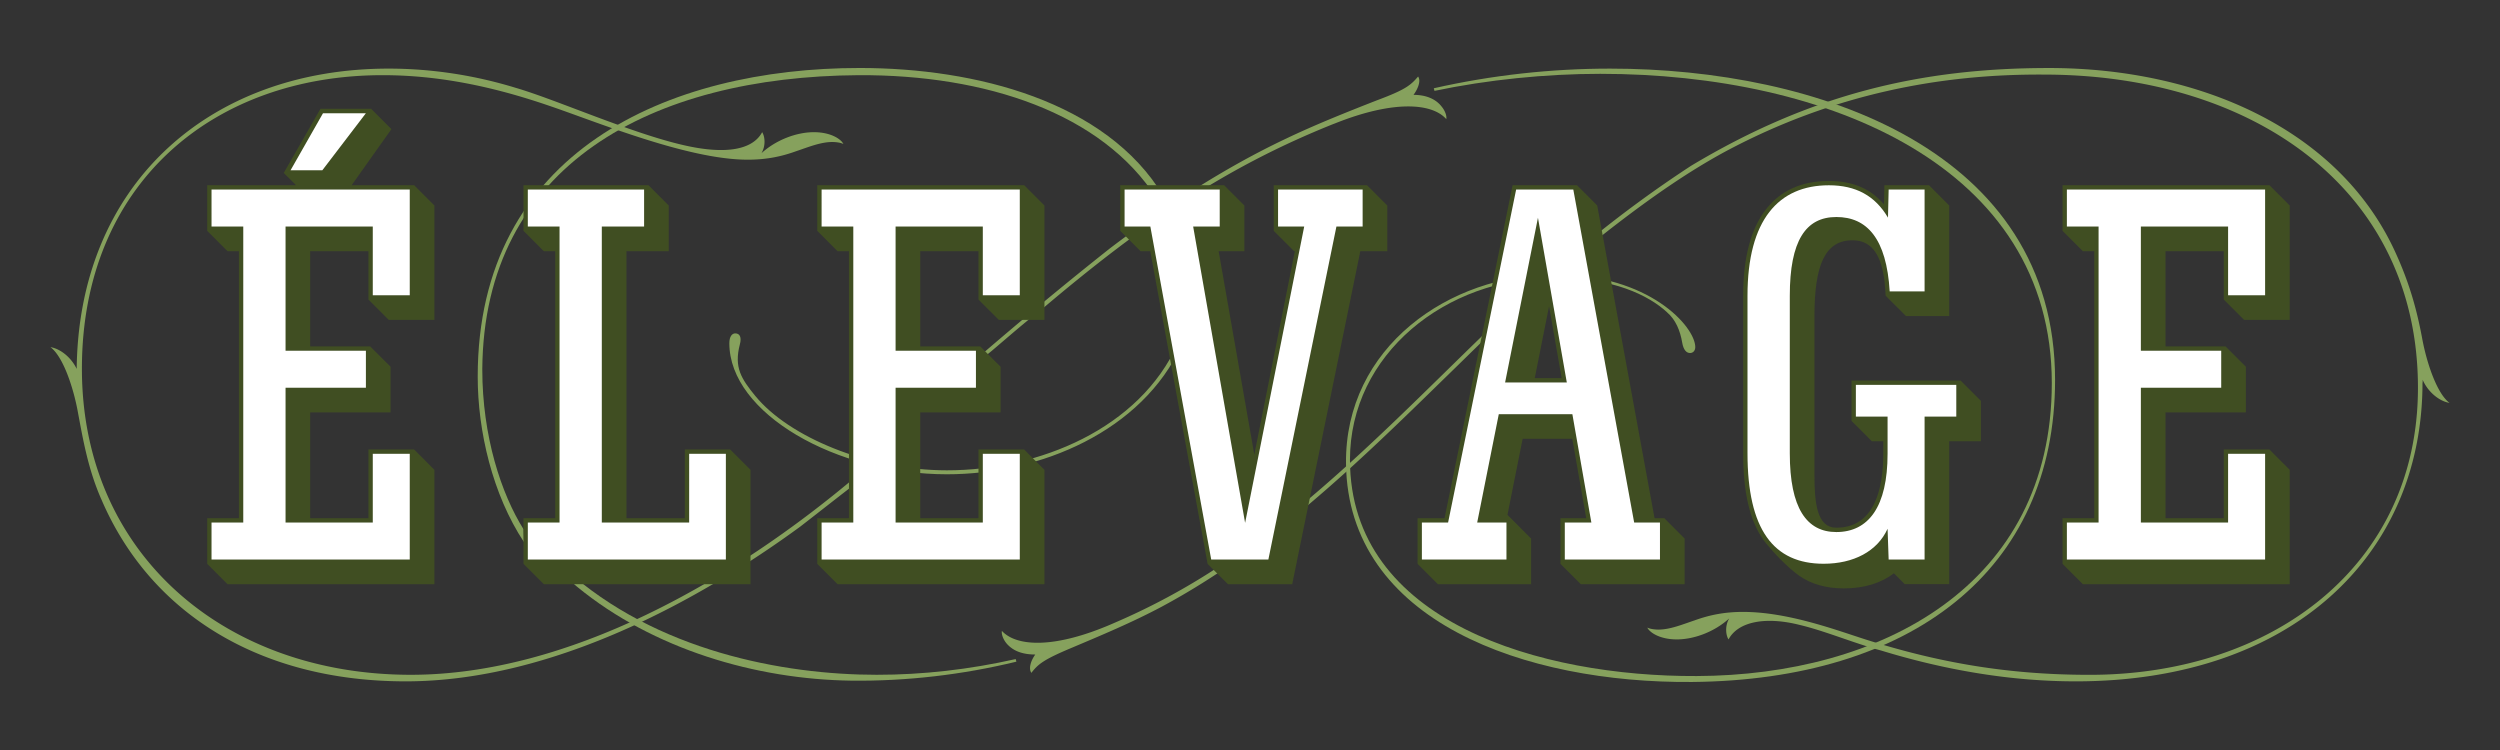 <svg id="LOGOS" xmlns="http://www.w3.org/2000/svg" viewBox="0 0 720 216">
  <rect x="0" y="0" width="720" height="216" fill="#333333" stroke="none"/>
  <defs>
    <style>
      .cls-1{fill:#fff}.cls-2{fill:#404e22}.cls-3{fill:#86a15d}
    </style>
  </defs>
  <path class="cls-3" d="M480.13 89.97c2.45 2.08 3.77 5.28 4.34 8.68.38 2.26 1.32 3.02 2.26 3.02s1.51-.75 1.51-1.7c0-5.85-13.21-20.95-40.39-20.95-30.39 0-60.58 20.95-60.2 54.54.57 45.48 51.71 63.22 99.65 62.85 62.85-.57 104.56-31.9 104.56-87 0-66.24-68.51-89.65-128.15-89.65-16.99 0-34.16 1.89-50.77 5.66l.19.75c15.29-3.21 32.08-4.91 47.75-4.91 65.49 0 130.04 26.61 130.04 89.08 0 58.32-49.26 84.17-102.29 84.36-44.73.19-99.84-15.48-99.84-62.28 0-30.39 27.55-52.47 59.07-52.47 16.61 0 26.99 5.1 32.27 10ZM217.6 114.13c-4.15-5.1-6.23-8.3-4.53-14.91.57-2.08 0-3.21-1.32-3.21-.94 0-1.7.94-1.7 2.83 0 20.19 30.76 37.75 62.66 37.75 26.99 0 56.24-12.46 67.57-37.18l-1.13-.38c-10.95 24.35-39.82 36.42-66.43 36.42-23.03 0-45.67-9.81-55.11-21.33Z"/>
  <path class="cls-3" d="M384.25 35.62c-30.76 12.27-54.54 28.31-84.17 53.41-4.91 3.77-9.63 7.93-14.53 12.08-1.89 1.51-3.59 3.02-5.47 4.72l-.57-.94c.94-.94 2.08-1.89 3.21-2.83 12.08-10.38 24.35-20.57 36.99-30.57 15.66-11.89 32.65-23.03 50.58-31.52 8.68-4.15 17.74-7.74 26.42-11.14 8.12-3.02 9.63-4.34 11.7-6.79.94 1.32-.19 3.77-1.32 5.28 3.21 0 6.23.94 8.12 3.4.94 1.13 1.51 2.64 1.32 3.59-3.96-4.53-14.91-5.66-32.27 1.32ZM22.08 109.6v-2.08c0-54.35 38.31-87.76 89.84-87.76 12.46 0 24.84 1.93 36.55 5.52 11.7 3.4 33.47 13.16 48.57 16.56 11.51 2.64 19.63 1.51 22.46-3.77.75 1.13 1.13 3.77-.19 6.04 4.15-3.77 10-6.04 15.1-6.04 4.72 0 7.74 1.89 8.49 3.4-.75-.38-2.08-.57-3.21-.57-3.4 0-6.98 1.51-10.38 2.64-4.15 1.51-8.49 2.45-13.97 2.45-17.36 0-43.6-10.95-57.56-15.66-15.48-5.28-31.14-8.68-47.56-8.68-48.88 0-86.63 31.33-86.63 84.55s40.95 88.14 94.74 88.14c45.3 0 92.67-26.99 128.53-57.37l.94 1.32c-.75.38-12.46 9.63-17.36 13.4-28.88 21.14-71.34 44.54-113.62 44.54s-73.6-19.82-87.57-52.28c-3.96-8.87-5.47-18.12-6.79-25.1-1.32-7.36-4.34-16.23-7.93-18.87 3.77.57 8.68 5.1 8.68 11.14l-1.13-1.51ZM697.73 110.17c0-2.83-.19-5.85-.38-8.49l-.57 3.21c0 6.04 4.91 10.57 8.68 11.14-3.59-2.64-6.61-11.51-7.93-18.87-1.32-6.98-3.21-14.53-7.17-23.4-16.04-36.61-57.19-54.17-100.22-54.17-36.99 0-68.7 7.55-103.05 28.12a342.467 342.467 0 0 0-29.63 21.7c-10 8.87-19.63 17.17-29.44 26.23-17.17 16.61-33.97 33.78-52.28 49.07-16.04 13.21-32.46 25.1-54.92 34.73-17.17 7.55-28.12 6.79-32.27 2.26-.19.94.38 2.45 1.32 3.59 2.08 2.45 5.1 3.21 8.3 3.21-1.13 1.51-2.08 3.96-1.13 5.28 1.89-2.45 3.4-3.77 11.51-7.17 8.49-3.59 17.55-7.36 26.04-11.89 30.95-16.61 56.24-41.14 81.34-65.68 6.04-5.85 11.89-11.7 17.93-17.36 10.19-9.44 21.14-19.06 32.27-27.55 9.63-7.36 19.82-14.53 30.57-20.38 31.33-16.8 62.47-22.46 91.91-22.27 59.83 0 107.76 32.65 107.76 90.21 0 51.33-42.09 82.66-94.55 82.66-23.78 0-43.79-3.59-64.55-10.19-8.3-2.64-22.27-7.93-35.29-7.93-5.47 0-9.81.94-13.97 2.45-3.4 1.13-6.98 2.64-10.38 2.64-1.13 0-2.45-.19-3.21-.57.75 1.51 3.77 3.4 8.49 3.4 5.1 0 10.95-2.26 15.1-6.04-1.32 2.26-.94 4.91-.19 6.04 2.83-5.28 10.95-6.61 20.57-4.15 7.17 1.7 15.66 5.28 23.4 7.36 18.5 5.66 37.37 8.87 56.05 8.87 62.09 0 99.84-36.24 99.84-86.06Z"/>
  <path class="cls-3" d="M162.68 163.77c26.23 23.78 63.04 30.57 89.84 30.57 13.21 0 26.61-1.51 40.01-4.53l.19.75c-15.48 3.77-31.71 5.66-47.56 5.47-27.55-.38-57-9.06-78.89-26.99-2.26-1.89-3.96-3.4-5.85-5.1l2.26-.19ZM150.79 152.44c-6.42-10.19-11.89-26.8-11.89-46.05.38-59.07 49.07-84.36 108.33-84.74 36.61-.19 70.21 10.95 85.87 35.48l1.89-.75c-16.42-27.18-53.98-36.8-87.38-36.8-55.3 0-110.03 24.16-110.03 88.89 0 15.66 4.24 33.91 13.32 47.65l-.11-3.68Z"/>
  <path class="cls-2" d="M646.3 92.13h13.14V59.19l-5.85-5.86h-59.58v13.15l5.85 5.86h3.29v76.9h-9.14v13.15l5.85 5.85h59.58v-32.93l-5.85-5.86h-13.15v19.79h-16.77v-30.47h23.14v-13.15l-5.85-5.85h-17.29V72.34h16.77v13.93l5.86 5.86ZM111.96 92.13h13.15V59.19l-5.85-5.86h-17.98l11.45-16.14-5.85-5.86H92.29L81.72 49.81l3.53 3.52H59.68v13.15l5.85 5.86h3.28v76.9h-9.13v13.15l5.85 5.85h59.58v-32.93l-5.85-5.86h-13.15v19.79H89.34v-30.47h23.14v-13.15l-5.86-5.85H89.34V72.34h16.77v13.93l5.85 5.86ZM210.29 129.45h-13.06v19.79h-16.81v-76.9h12.18V59.19l-5.85-5.86h-35.98v13.15l5.85 5.86h3.28v76.9h-9.13v13.15l5.85 5.85h59.53v-32.93l-5.86-5.86ZM287.65 92.13h13.15V59.19l-5.85-5.86h-59.58v13.15l5.85 5.86h3.28v76.9h-9.13v13.15l5.85 5.85h59.58v-32.93l-5.85-5.86H281.8v19.79h-16.77v-30.47h23.14v-13.15l-5.86-5.85h-17.28V72.34h16.77v13.93l5.85 5.86ZM393.69 53.33h-26.85v13.15l5.85 5.86h.23l-11.68 58.59-10.27-58.59h7.41V59.19l-5.85-5.86h-29.9v13.15l5.85 5.86h2.8l16.32 89.02.18 1.03 5.86 5.85h18.52l.2-1 19.41-94.9h7.77V59.19l-5.85-5.86ZM479.31 149.24h-2.8l-16.32-89.02-.18-1.03-5.85-5.86h-18.53l-.2 1.01-19.4 94.9h-7.77v13.15l5.85 5.85h26.85V155.1l-5.85-5.85-.01-.01-.95-.95 4.37-21.91h14.3l4.01 22.86h-7.41v13.15l5.85 5.85h29.9V155.1l-5.86-5.86Zm-37.3-40.34 4.12-20.69 3.63 20.69h-7.75ZM564.66 109.6h-31.42v11.63l5.86 5.85h3.28v3.62c0 9.71-2.35 21.28-13.52 21.28-5.51 0-6.3-6.89-6.3-15.15v-45.8c0-14.42 2.91-22.09 11.33-21.82 5.53.17 7.95 4.82 8.81 11.5l.06.53.09.92c.03.3.05.6.08.91l.06.92.07 1.17 5.85 5.86h12.47V59.19l-5.85-5.86h-12.82l-.03 1.22-.1 4.32c-3.82-4.54-9.04-6.75-15.86-6.75-7.81 0-13.91 2.74-18.12 8.17-4.36 5.6-6.57 13.97-6.57 24.89v45.37c0 11.21 1.89 19.34 5.77 24.84l.15.21c.1.15.21.29.33.43.07.1.15.2.23.3.05.07.1.13.15.2.02.03.05.05.07.08 2.08 2.56 6.13 6.87 9.41 9.18 3.45 2.43 7.77 3.67 12.92 3.67 5.79 0 10.74-1.53 14.39-4.35l3.13 3.13h12.8v-41.16h9.13v-11.63l-5.85-5.85Z"/>
  <path class="cls-1" d="M639.71 101.01v10.66h-23.14v38.82h25.12V130.7h10.66v30.45h-57.09v-10.66h9.13V65.24h-9.13V54.58h57.09v30.45h-10.66V65.24h-25.12v35.77h23.14zM503.28 130.55V85.18c0-21.92 8.98-31.82 23.44-31.82 7.77 0 13.31 3.01 17.02 9.32l.19-8.1h10.35v29.34h-10.05c-.91-15.23-6.54-21.42-15.37-21.42s-13.4 6.85-13.4 22.68v45.37c0 15.83 4.87 22.68 13.4 22.68 9.28 0 14.76-7.31 14.76-22.53v-10.72h-9.13v-9.13h28.92v9.13h-9.13v41.17h-10.35l-.31-8.86c-2.96 6.52-9.83 10.07-18.42 10.07-14.46 0-21.92-9.89-21.92-31.81ZM470.64 150.49l-17.53-95.91h-16.46l-19.6 95.91h-7.55v10.66h24.36v-10.66h-8.43l6.22-31.21h21.19l5.47 31.21h-7.65v10.66h27.41v-10.66h-7.43Zm-37.17-40.34 9.46-47.44 8.31 47.44h-17.77ZM331.3 65.24h-7.42V54.58h27.4v10.66h-7.65l14.96 85.34 17.02-85.34h-7.53V54.58h24.36v10.66h-7.55l-19.6 95.91h-16.46L331.3 65.24zM281.07 101.01v10.66h-23.14v38.82h25.12V130.7h10.65v30.45h-57.08v-10.66h9.13V65.24h-9.13V54.58h57.08v30.45h-10.65V65.24h-25.12v35.77h23.14zM152.01 150.49h9.14V65.24h-9.14V54.58h33.49v10.66h-12.18v85.25h25.16V130.7h10.57v30.45h-57.04v-10.66zM83.68 49.04l9.34-16.42h12.35L92.83 49.04h-9.15zM105.38 101.01v10.66H82.24v38.82h25.12V130.7h10.65v30.45H60.92v-10.66h9.14V65.24h-9.14V54.58h57.09v30.45h-10.65V65.24H82.24v35.77h23.14z"/>
</svg>
